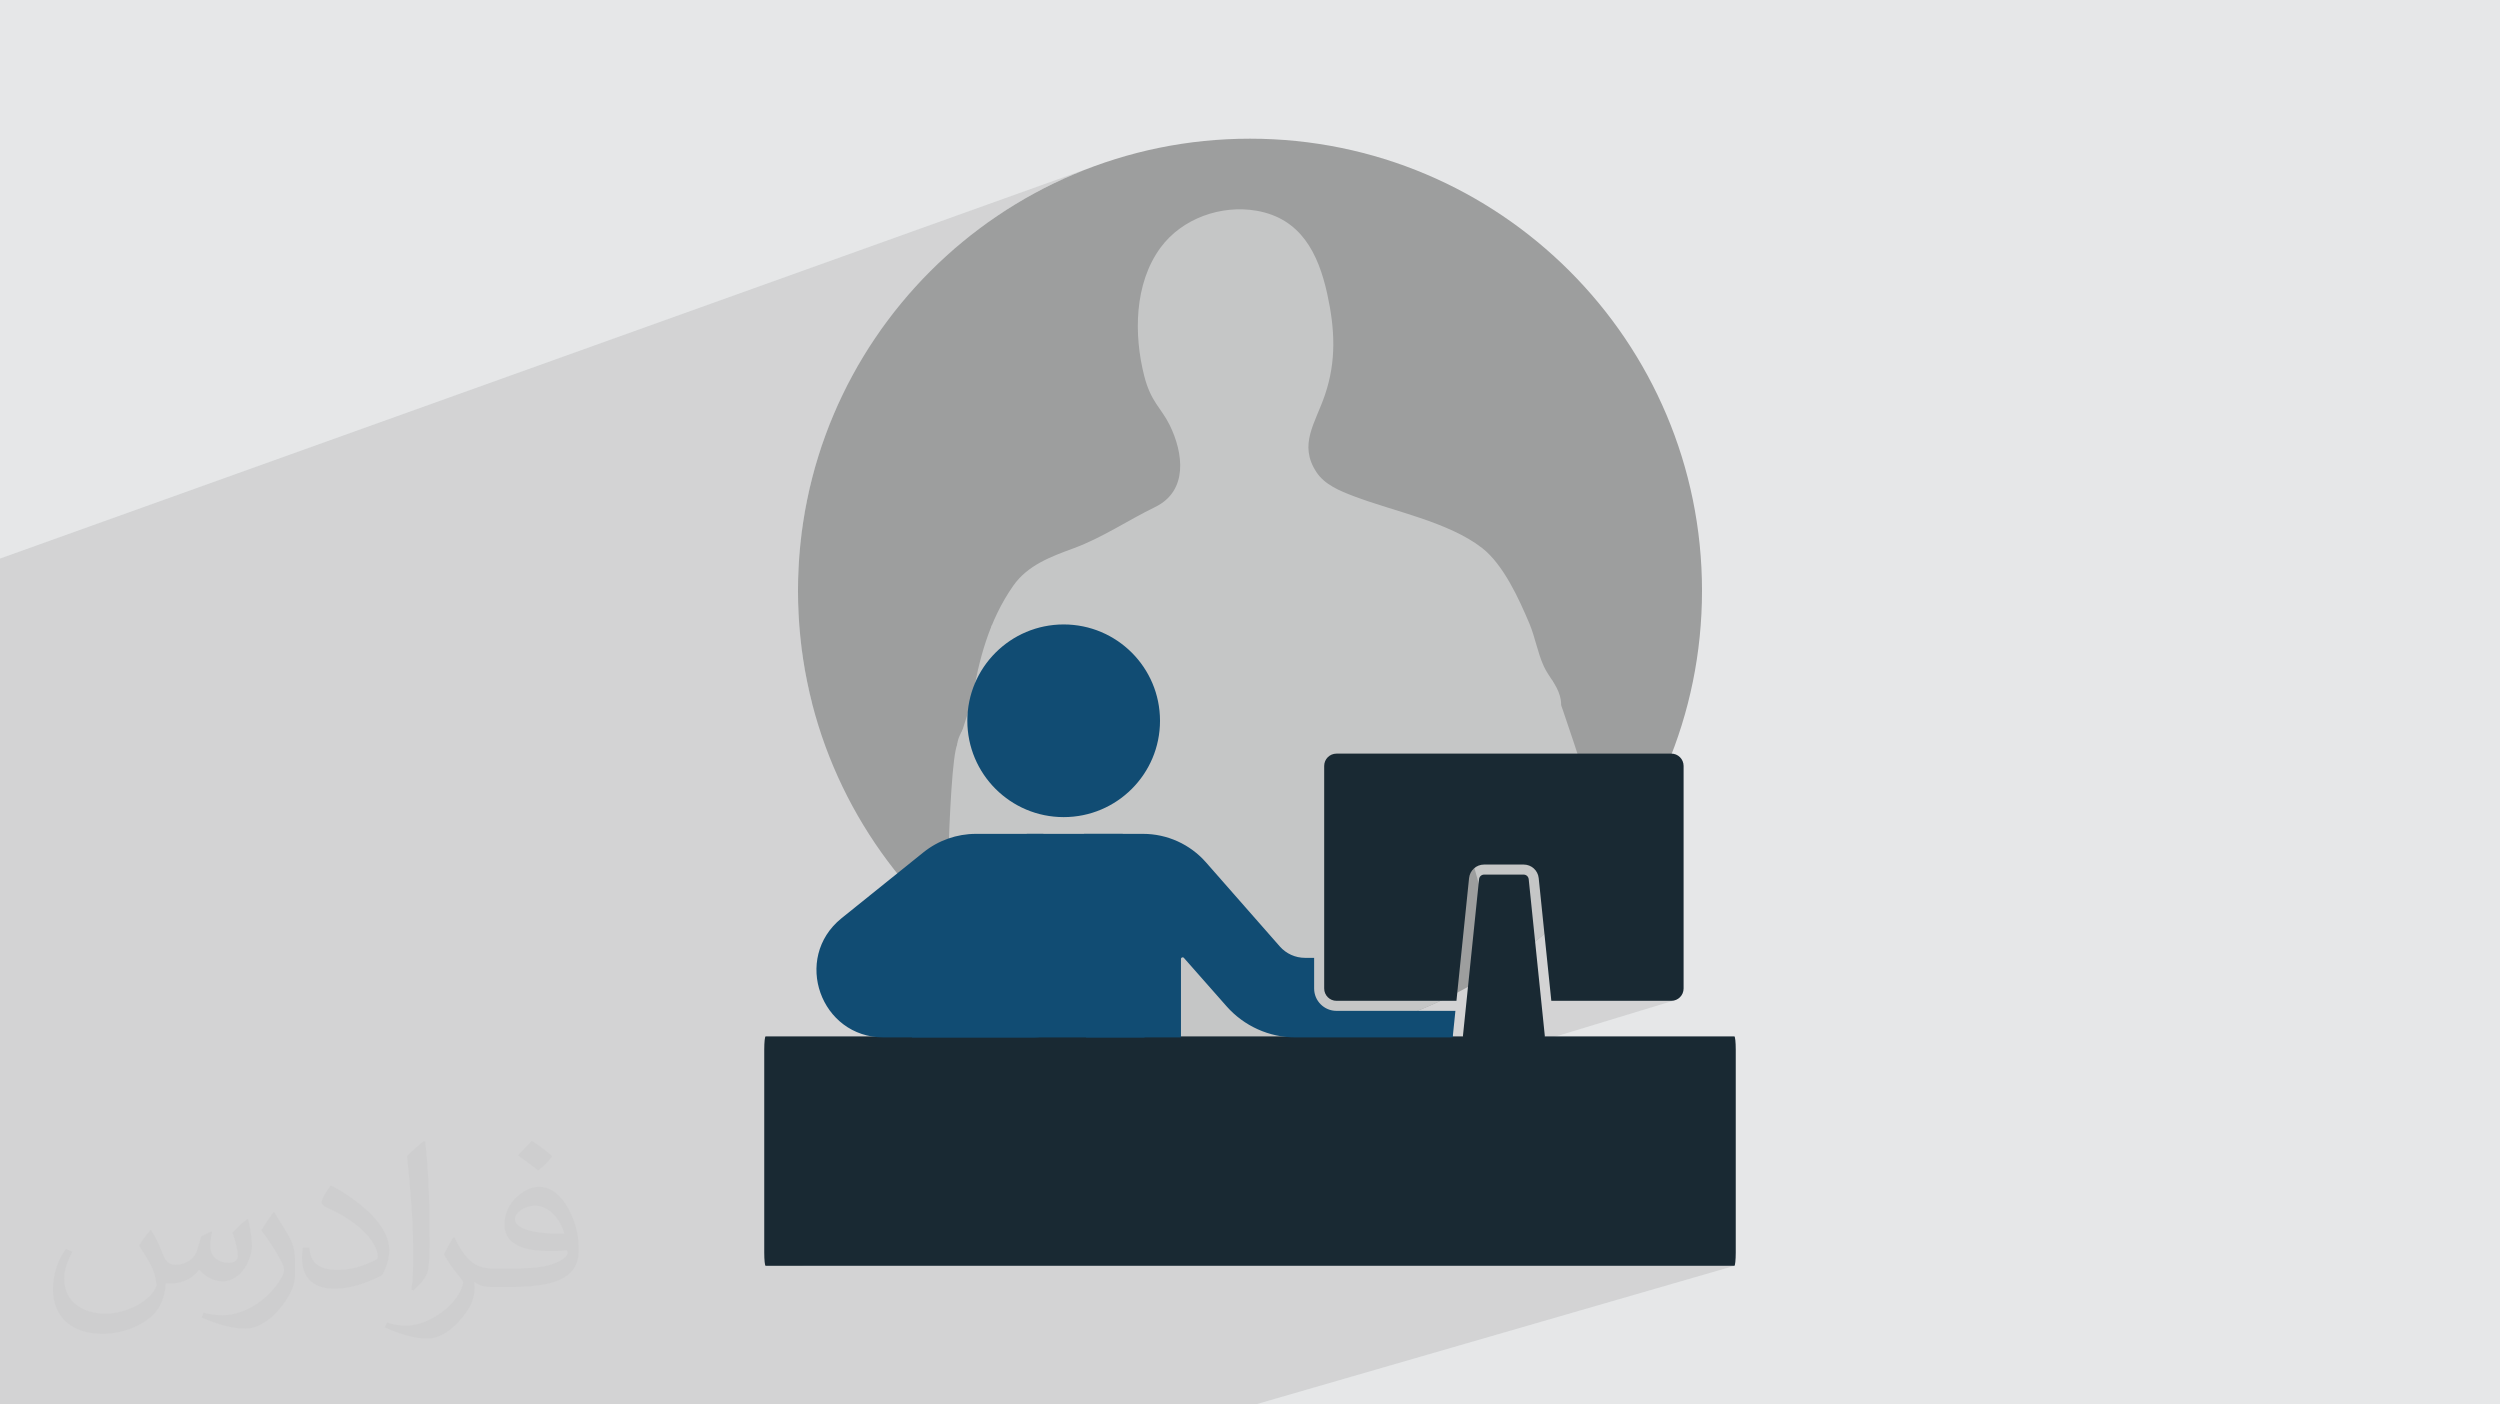 <?xml version="1.0" encoding="UTF-8"?>
<!DOCTYPE svg PUBLIC "-//W3C//DTD SVG 1.1//EN" "http://www.w3.org/Graphics/SVG/1.1/DTD/svg11.dtd">
<!-- Creator: CorelDRAW 2020 (64-Bit) -->
<svg xmlns="http://www.w3.org/2000/svg" xml:space="preserve" width="94.192mm" height="52.917mm" version="1.1" style="shape-rendering:geometricPrecision; text-rendering:geometricPrecision; image-rendering:optimizeQuality; fill-rule:evenodd; clip-rule:evenodd"
viewBox="0 0 9404.92 5283.66"
 xmlns:xlink="http://www.w3.org/1999/xlink"
 xmlns:xodm="http://www.corel.com/coreldraw/odm/2003">
 <defs>
  <style type="text/css">
   <![CDATA[
    .fil6 {fill:none}
    .fil5 {fill:#C5C6C6}
    .fil3 {fill:#9D9E9E}
    .fil9 {fill:#114C73}
    .fil0 {fill:#E6E7E8}
    .fil4 {fill:#C5C6C6;fill-rule:nonzero}
    .fil10 {fill:#252422;fill-rule:nonzero}
    .fil8 {fill:#114C73;fill-rule:nonzero}
    .fil7 {fill:#192933;fill-rule:nonzero}
    .fil2 {fill:#373435;fill-opacity:0.031}
    .fil1 {fill:#2B2A29;fill-opacity:0.102}
   ]]>
  </style>
    <clipPath id="id0">
     <path d="M4702.45 521.73c939.14,0 1700.46,761.45 1700.46,1700.74 0,939.3 -761.32,1700.75 -1700.46,1700.75 -939.14,0 -1700.45,-761.45 -1700.45,-1700.75 0,-939.29 761.31,-1700.74 1700.45,-1700.74z"/>
    </clipPath>
 </defs>
 <g id="Layer_x0020_1">
  <polygon class="fil0" points="-0,0 9404.92,0 9404.92,5283.66 -0,5283.66 "/>
  <polygon class="fil1" points="-0,4829.07 -0,4820.73 -0,4812.99 -0,4800.63 -0,4701.58 -0,4687.73 -0,4670.1 -0,4663.59 -0,4661.9 -0,4581.47 -0,4575.77 -0,4575.55 -0,4549.08 -0,4548.86 -0,4540.27 -0,4538.3 -0,4497.79 -0,4475.77 -0,4457.93 -0,4455.91 -0,4453.57 -0,4388.36 -0,4387.8 -0,4334.33 -0,4313.84 -0,4141.09 -0,3687.5 -0,3668.85 -0,2101.33 4117.78,624.93 4040.55,655.38 3965.24,689.45 3891.92,727 3820.71,767.95 3751.71,812.19 3685.04,859.61 3620.81,910.09 3559.1,963.55 3500.05,1019.87 3443.75,1078.93 3390.3,1140.64 3339.82,1204.89 3292.42,1271.56 3248.18,1340.57 3207.23,1411.79 3169.68,1485.13 3135.63,1560.47 3105.19,1637.7 3078.45,1716.72 3055.54,1797.43 3036.55,1879.7 3021.6,1963.46 3010.78,2048.58 3004.22,2134.95 3002.01,2222.47 3004.22,2309.98 3010.78,2396.35 3021.6,2481.47 3036.55,2565.23 3055.22,2646.1 3893.73,2365.42 3910.93,2360.54 3928.46,2356.48 3946.32,2353.3 3964.45,2350.99 3982.86,2349.59 4001.51,2349.12 4020.16,2349.59 4038.57,2350.99 4056.71,2353.3 4074.55,2356.48 4092.08,2360.54 4109.29,2365.42 4126.12,2371.12 4142.58,2377.61 4158.63,2384.86 4174.26,2392.87 4189.44,2401.59 4204.15,2411.02 4218.35,2421.12 4232.04,2431.89 4245.19,2443.28 4257.77,2455.28 4269.78,2467.86 4281.17,2481.01 4291.92,2494.7 4302.03,2508.92 4311.45,2523.62 4320.18,2538.8 4328.18,2554.42 4335.44,2570.48 4341.93,2586.93 4347.62,2603.78 4352.5,2620.97 4356.55,2638.51 4359.74,2656.36 4362.05,2674.49 4363.44,2692.89 4363.91,2711.54 4363.44,2730.2 4362.05,2748.6 4359.74,2766.74 4356.55,2784.58 4352.5,2802.12 4347.62,2819.32 4341.93,2836.16 4335.44,2852.61 4328.18,2868.67 4320.18,2884.29 4311.45,2899.47 4302.03,2914.18 4291.92,2928.39 4281.17,2942.08 4269.78,2955.23 4257.77,2967.81 4245.19,2979.81 4232.04,2991.2 4218.35,3001.96 4204.15,3012.06 4189.44,3021.49 4174.26,3030.21 4158.63,3038.21 4142.58,3045.47 4126.12,3051.96 4109.29,3057.65 3864.31,3136.98 4078.15,3136.98 4085.86,3136.98 5009.79,2838.73 5018.45,2836.04 5027.76,2835.1 6287.34,2835.1 6296.66,2836.04 6305.32,2838.73 6313.17,2843 6320.01,2848.65 6325.64,2855.49 6329.91,2863.34 6332.59,2872.01 6333.53,2881.33 6333.53,3718.79 6332.59,3728.11 6329.91,3736.78 6325.64,3744.63 6320.01,3751.48 6313.17,3757.12 6305.32,3761.39 6296.66,3764.08 3016.73,4761.93 6524.64,4761.93 4722.41,5283.66 1301.81,5283.66 1270.72,5283.66 1268.51,5283.66 1258.47,5283.66 1197.79,5283.66 1168.76,5283.66 1006.39,5283.66 947.36,5283.66 941.18,5283.66 543.68,5283.66 538.64,5283.66 396.21,5283.66 -0,5283.66 -0,5281.23 -0,5241.31 -0,5221.1 -0,5177.01 -0,5125.84 -0,5119.04 -0,5106.9 -0,5094.27 -0,5087.46 -0,5085.7 -0,5042.73 -0,5041.94 -0,5038.57 -0,5005.44 -0,5004.11 -0,5000.45 -0,4971.61 -0,4950.8 -0,4892.43 -0,4884.61 -0,4858.68 -0,4839.04 "/>
  <path class="fil2" d="M568.51 4627.69c17.95,27.21 29.6,53.36 40.96,82.43 8.45,16.91 12.93,48.09 52.57,48.09 11.61,0 28.28,-3.42 43.06,-11.61 16.63,-8.73 29.32,-21.94 35.94,-42l15.85 -53.36 38.57 -19.02 2.64 2.64c-5.27,20.09 -6.59,39.36 -6.59,54.43 0,44.63 38.57,61.56 69.22,61.56 17.95,0 34.09,-8.73 34.09,-25.11 0,-21.13 -8.98,-57.06 -20.62,-89.29 17.95,-17.95 35.94,-35.94 56.53,-50.47l3.17 1.6c8.98,38.04 14,75.56 14,100.66 0,24.57 -10.83,51.79 -19.81,69.49 -18.49,34.87 -51.25,62.62 -90.87,62.62 -30.1,0 -63.65,-15.07 -86.66,-43.06l-1.32 0c-21.66,26.96 -55.22,51.25 -108.86,51.25l-16.63 0c-2.64,35.41 -10.29,60.49 -21.94,82.95 -31.95,62.34 -126.81,106.47 -216.1,106.47 -124.17,0 -186.51,-71.59 -186.51,-166.96 0,-58.91 19.27,-113.6 48.88,-152.42l24.29 10.04c-18.49,35.41 -30.91,68.68 -30.91,101.45 0,89.29 72.66,131.83 156.4,131.83 77.68,0 173.83,-49.41 191.28,-106.72 -6.59,-62.62 -30.1,-91.93 -66.04,-148.99 10.83,-19.02 24.83,-38.04 42.28,-58.38l3.17 0 0 0 0 0 -0.02 -0.09zm1432.13 -336.04c26.15,16.39 51.79,35.66 76.87,57.85 -14,19.81 -31.45,37.79 -53.11,53.64 -25.11,-20.34 -50.19,-37.79 -75.84,-56.27 17.42,-19.55 34.62,-38.29 52.04,-55.22l0 0 0 0 0 0 0 0 0 0 0.03 0zm13.47 244.11c-42.28,0 -76.87,27.75 -76.87,48.34 0,44.13 84.53,57.85 185.72,57.31 -12.68,-51.79 -57.06,-105.68 -108.86,-105.68l0.01 0.03zm-94.86 236.19c54.96,0 103.04,-1.6 139.74,-10.83 40.96,-10.29 75.56,-30.91 75.56,-45.17 0,-3.7 0,-8.19 -1.32,-11.89 -22.98,2.11 -49.41,2.11 -72.38,2.11 -74.49,0 -131.55,-16.91 -154.02,-58.66 -5.55,-11.61 -9.51,-24.57 -9.51,-39.36 0,-40.43 17.42,-79.79 48.09,-107 25.61,-22.45 53.89,-36.44 82.67,-36.44 52.04,0 93.51,41.75 122.57,107.54 15.85,35.94 26.68,77.4 26.68,129.72 0,34.87 -9.51,64.19 -31.17,85.85 -40.43,39.11 -114.92,53.89 -229.04,53.89l-51.79 0 0 0 -13.47 0c-28.28,0 -48.62,-5.02 -64.72,-17.42l-2.64 0c0.79,6.59 1.32,12.93 1.32,19.02 0,25.61 -8.45,58.38 -25.61,84.53 -50.72,75.3 -105.68,108.04 -153.24,108.04 -48.09,0 -107,-18.49 -160.11,-42.54l9.51 -18.49c17.17,7.13 40.96,11.89 73.7,11.89 85.85,0 198.66,-82.43 212.66,-163 -3.17,-6.59 -8.98,-15.32 -17.17,-24.57 -25.11,-29.85 -40.96,-54.68 -55.75,-80.83 12.68,-25.11 24.29,-45.17 35.13,-63.4l4.49 -0.53c36.72,74.77 69.99,117.55 144.23,117.55l11.61 0 0 0 53.89 0 0 0 0 0 0 0 0 0 0 0 0.09 0.01zm-371.98 79c6.34,-34.34 6.87,-72.91 6.87,-108.86l0 -53.36c0,-99.6 -12.68,-244.36 -22.98,-338.68 17.95,-19.27 43.06,-42 62.87,-57.31l5.81 1.6c13.47,118.62 16.63,256 16.63,383.06 0,33.3 -1.32,65.79 -4.49,89.55 -1.85,30.1 -19.27,52.83 -56.53,87.7l-8.19 -3.7zm-382.8 -157.19c1.85,46.77 24.83,83.49 105.15,83.49 49.93,0 92.19,-12.93 138.96,-35.13 8.45,-3.7 12.93,-8.73 12.93,-12.93 0,-29.32 -22.45,-68.15 -60.23,-103.55 -36.72,-33.3 -85.34,-62.62 -130.76,-82.18 -15.6,-6.59 -20.62,-13.47 -20.62,-20.09 0,-13.47 17.95,-41.75 32.77,-62.09l5.02 -0.53c52.04,27.21 110.17,67.64 153.24,112.53 39.11,41.47 63.4,83.49 63.4,129.19 0,33.81 -10.29,65.51 -26.96,95.11 -57.06,28.79 -117.83,50.72 -178.06,50.72 -73.17,0 -123.1,-34.34 -123.1,-114.92 0,-8.73 0,-22.19 3.17,-39.64l25.11 0 0 0 0 0 0 0 0 0 0 0 -0.02 0zm-132.37 -132.9l45.45 73.45c16.63,27.21 32.23,56.81 32.23,103.55l0 59.7c0,48.34 -30.91,100.13 -80.83,151.38 -39.11,34.62 -73.7,49.41 -105.68,49.41 -47.55,0 -101.98,-14.79 -164.85,-41.75l7.13 -18.49c19.81,5.27 42.79,9.77 71.06,9.77 90.36,-0.53 182.8,-66.57 225.08,-147.15 5.02,-9.26 6.87,-17.95 6.87,-24.04 0,-9.26 -5.02,-19.55 -8.98,-28.79 -22.98,-43.31 -48.62,-82.95 -76.87,-119.68 14.79,-23.25 29.6,-45.7 45.7,-67.9l3.7 0.53 0 0 0 0 0 0 0 0 0 0 -0.02 0.01z"/>
  <g id="_2575797073584">
   <path class="fil3" d="M4702.45 521.73c939.14,0 1700.46,761.45 1700.46,1700.74 0,939.3 -761.32,1700.75 -1700.46,1700.75 -939.14,0 -1700.45,-761.45 -1700.45,-1700.75 0,-939.29 761.31,-1700.74 1700.45,-1700.74z"/>
   <g style="clip-path:url(#id0)">
    <g>
     <path id="1" class="fil4" d="M6011.55 4084.19c-0.02,-5.54 -0.04,-11.09 -0.06,-16.63 -0.3,-7.26 -0.72,-14.6 -0.07,-21.7 -0.54,-114.52 14.77,-227.93 2.62,-342.37 -17.52,-165.01 -38.37,-324.47 -95.31,-481.24 -32.96,-90.74 -71.41,-180.07 -94.76,-274 -13.25,-53.29 -34.79,-118.26 -13.95,-172.45 23.26,-60.5 79.39,-81.2 58.31,-157.48 -12.04,-43.56 -42.91,-73.21 -60.77,-112.26 -23.23,-50.76 -32.52,-109.64 -54.59,-161.71 -38.73,-91.36 -96.93,-220.03 -177.18,-282.66 -125.54,-97.99 -334.17,-138.31 -482.52,-194.86 -53.13,-20.26 -109.74,-43.23 -140.98,-90.81 -68.05,-103.68 -4.51,-182.63 32.11,-290.44 43.25,-127.32 37.8,-247.02 8.62,-380 -33.75,-153.82 -100.11,-283.82 -265.64,-312.76 -133.18,-23.27 -280.67,28.73 -361.57,138.9 -99.52,135.51 -100.45,328.73 -61.27,482.49 25.14,98.66 63.58,119.62 95.63,184.65 51.88,105.26 70.49,247.88 -54.97,308.79 -102.75,49.87 -197.46,114.82 -305.87,154.81 -84.46,31.15 -173.12,63.2 -227.62,141.21 -90.65,129.72 -130.32,279.29 -155.27,433.38 -10.33,27.62 -6.77,58.63 -20.83,85.33 -47.01,72.49 -45.78,103.42 4.89,122.95 9.22,5.48 16.24,12.98 20.93,22.61 11.01,114.37 28.87,244.44 -3.28,356.38 -10.97,38.23 -28.57,74.22 -42.05,111.65 -53.89,149.7 -64.51,345.66 -60.1,504.7 1.15,41.67 -6.54,127.83 -0.54,176.17 2.41,19.33 5.22,37.51 8.28,56.21 4.65,12.28 8.12,24.68 10.04,37.23l273.36 0c27.19,0 80.74,-504.16 87.62,-551.19 16.27,-49.95 3.4,-376.63 37.81,-428.35 6.74,2.79 13.44,13.52 21.05,14.99 13.45,2.58 32.59,-23 38.47,-32.04 122.18,226.96 126.47,547.54 65.31,792.85 -7.48,29.97 -28.9,162.74 -36.03,175.66 -2.76,9.32 -5.15,18.68 -7.37,28.08 0,0 1477.64,0 1486.89,0 -14.24,0 -48.38,-297.58 -57.64,-369.67 -22.13,-172.32 -33.17,-337.52 -28.74,-510.53 1.52,-60.85 2.43,-121.76 1.75,-182.62 -0.2,-17.95 8.41,-80.52 -5.65,-95.03 11.63,12.01 10.58,23.64 15.41,39.23 70.75,228.11 132.01,458.98 194.07,689.58 13.13,48.78 89.94,429.04 142.84,429.04l208.19 0c0.06,-8.71 0.19,-17.39 0.4,-26.09z"/>
     <path class="fil5" d="M5188.08 2474.72l652.35 86.23c0,0 254.1,693.78 278.03,1022.2 23.94,328.42 -164.18,345.53 -164.18,345.53l-389.94 -1019.48 -376.26 -434.48z"/>
     <path class="fil5" d="M4158.5 2868.16l-102.61 201.83c0,0 -135.51,889.75 -177.21,918.7 -41.71,28.95 -321.15,-313.29 -321.15,-313.29 0,0 7.52,-794.32 43.94,-876.01 36.43,-81.69 130.34,-448.27 130.34,-448.27l324.08 267.3 102.61 249.74z"/>
    </g>
   </g>
   <path class="fil6" d="M4702.45 521.73c939.14,0 1700.46,761.45 1700.46,1700.74 0,939.3 -761.32,1700.75 -1700.46,1700.75 -939.14,0 -1700.45,-761.45 -1700.45,-1700.75 0,-939.29 761.31,-1700.74 1700.45,-1700.74z"/>
   <g>
    <path class="fil7" d="M6524.64 4761.93l-3644.35 0c-2.88,0 -5.23,-21.95 -5.23,-49.29l0 -764.46c0,-27.4 2.36,-49.35 5.23,-49.35l3644.35 0c2.87,0 5.22,21.95 5.22,49.35l0 764.46c0,27.34 -2.36,49.29 -5.22,49.29z"/>
    <path class="fil7" d="M5564.22 3307.3c0.99,-9.7 9.18,-17.1 18.91,-17.1l148.8 0c9.78,0 17.93,7.41 18.98,17.1l60.69 590.27c0.16,1.32 -0.25,2.64 -1.16,3.61 -0.92,1.01 -2.19,1.58 -3.53,1.58l-298.72 0c-1.36,0 -2.62,-0.57 -3.53,-1.58 -0.88,-0.98 -1.32,-2.3 -1.19,-3.61l60.75 -590.27z"/>
    <path class="fil7" d="M6287.34 2835.1l-1259.58 0c-25.49,0 -46.2,20.71 -46.2,46.23l0 837.46c0,25.52 20.71,46.23 46.2,46.23l451.35 0 47.49 -461.58c3,-29.13 27.33,-51.05 56.53,-51.05l148.8 0c29.28,0 53.58,21.93 56.6,51.05l47.46 461.58 451.35 0c25.52,0 46.19,-20.71 46.19,-46.23l0 -837.46c0,-25.52 -20.67,-46.23 -46.19,-46.23z"/>
    <path class="fil8" d="M3639.1 2711.54c0,200.17 162.22,362.4 362.41,362.4 200.17,0 362.4,-162.23 362.4,-362.4 0,-200.15 -162.23,-362.42 -362.4,-362.42 -200.19,0 -362.41,162.27 -362.41,362.42z"/>
    <path class="fil8" d="M5465.81 3894.1l9.39 -91.27 -447.43 0c-46.33,0 -84.05,-37.69 -84.05,-84.04l0 -115.41 -34.41 0c-36.21,0 -70.68,-15.58 -94.6,-42.77l-277.87 -316.44c-59.81,-68.13 -146.1,-107.2 -236.79,-107.2l-221.89 0 -26.91 98.63c-1.64,1.23 -3.09,2.37 -4.69,3.59l-90.1 0c-1.57,-1.23 -3.06,-2.37 -4.66,-3.59l-26.94 -98.63 -253.51 0c-71.84,0 -141.56,24.54 -197.52,69.57l-308.9 248.52c-184.07,149.75 -78.15,447.68 159.12,447.68l565.07 0c82.87,0 149.68,-67.16 149.68,-149.68 0,-82.57 -66.81,-149.69 -149.68,-149.69l-414.66 0c-5.93,0 -8.58,-7.47 -3.97,-11.22l79.58 -64.66c1.86,-1.55 4.47,-1.86 6.68,-0.83 2.21,1.05 3.59,3.29 3.59,5.71l0 33.19 328.75 0c16.36,0 32.17,2.3 47.33,6.27l16.7 -290.35c0.25,-2.55 2.37,-4.47 4.91,-4.47l88.15 0c2.55,0 4.66,1.96 4.91,4.47l34.89 621.27 356.74 0 0 -295.09c0,-5.83 7.22,-8.54 11.02,-4.18l160.23 181.79c65.76,74.69 160.53,117.48 260.08,117.48l581.78 0c3.47,0 6.69,-0.85 10.09,-1.07 -0.23,-2.5 -0.35,-5.04 -0.1,-7.59z"/>
    <rect class="fil9" x="3862.48" y="3136.97" width="361.42" height="419.94"/>
    <path class="fil10" d="M3598.47 3838.18l390.06 0c82.88,0 149.69,-67.16 149.69,-149.69 0,-82.57 -66.81,-149.69 -149.69,-149.69l-390.06 0 0 299.39z"/>
    <rect class="fil9" x="3431.09" y="3474.21" width="874.52" height="428.56"/>
   </g>
  </g>
 </g>
</svg>
